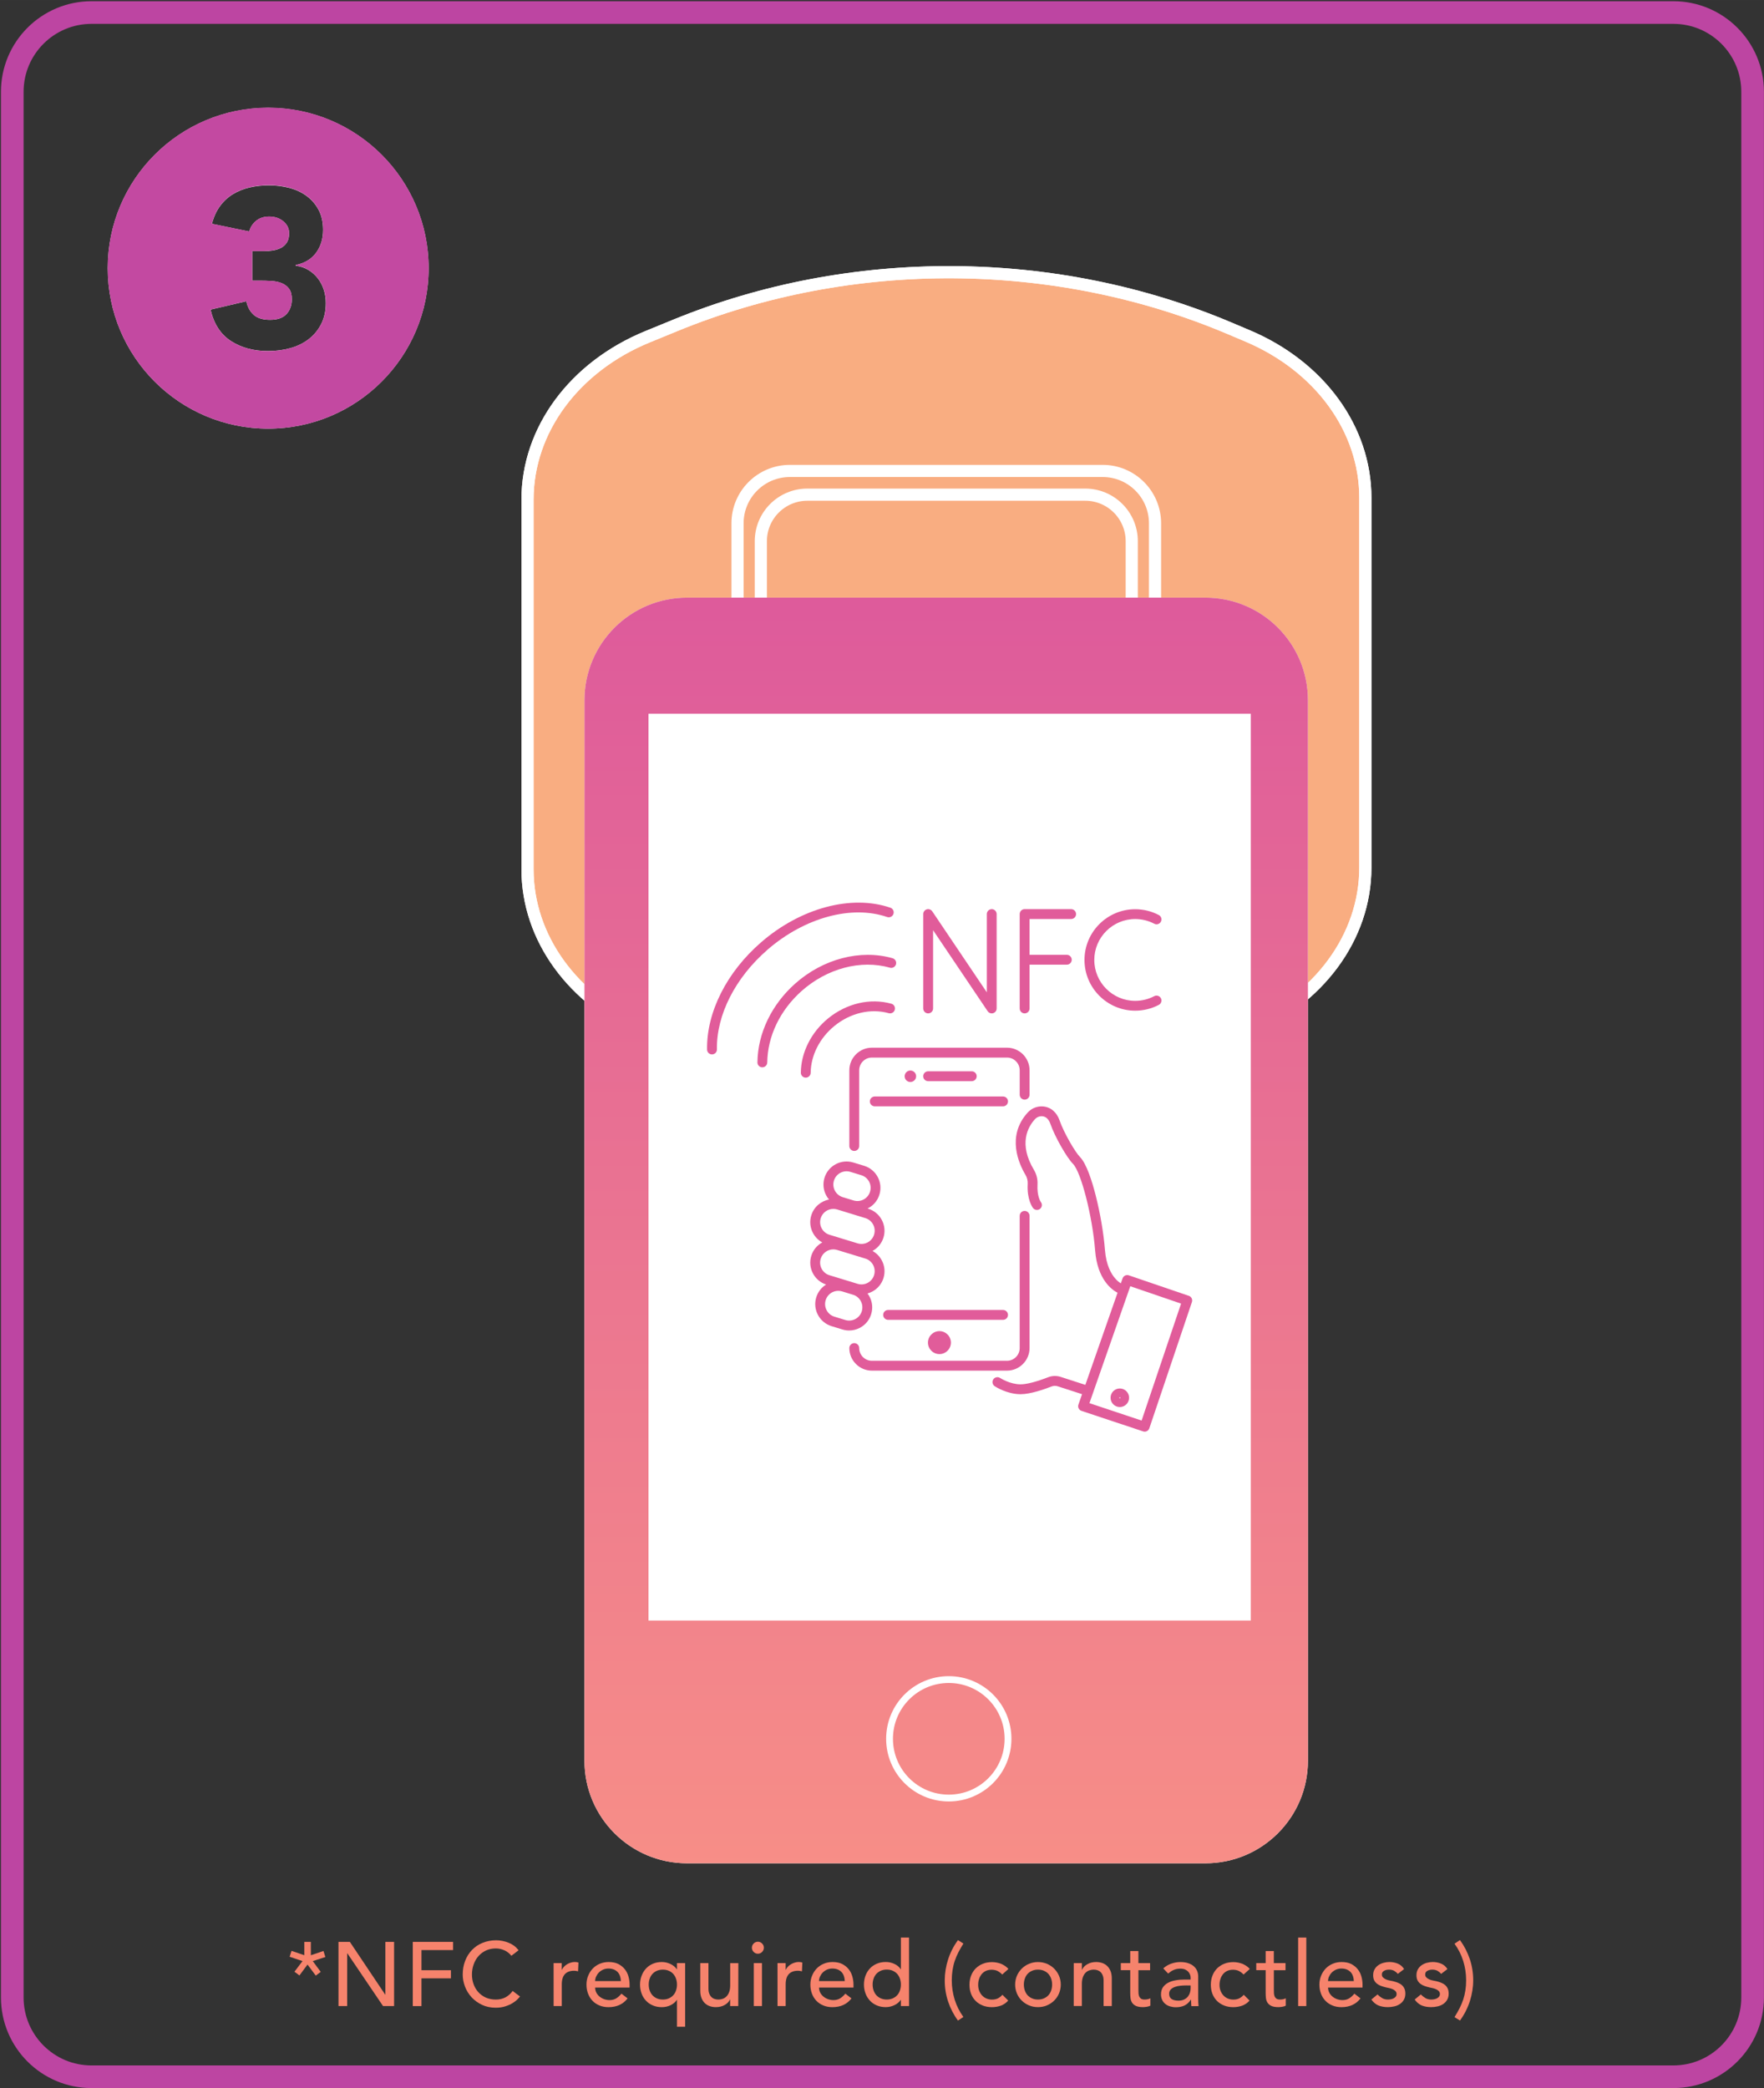 <?xml version="1.0" encoding="UTF-8" standalone="no"?>
<!-- Created with Inkscape (http://www.inkscape.org/) -->

<svg
   width="238.555"
   height="282.365"
   viewBox="0 0 63.118 74.709"
   version="1.1"
   id="svg5"
   inkscape:version="1.1 (c68e22c387, 2021-05-23)"
   sodipodi:docname="card-nfc-required.svg"
   xmlns:inkscape="http://www.inkscape.org/namespaces/inkscape"
   xmlns:sodipodi="http://sodipodi.sourceforge.net/DTD/sodipodi-0.dtd"
   xmlns:xlink="http://www.w3.org/1999/xlink"
   xmlns="http://www.w3.org/2000/svg"
   xmlns:svg="http://www.w3.org/2000/svg"
   xmlns:rdf="http://www.w3.org/1999/02/22-rdf-syntax-ns#"
   xmlns:cc="http://creativecommons.org/ns#"
   xmlns:dc="http://purl.org/dc/elements/1.1/">
  <rect x="0" y="0" width="63.118" height="74.709" fill="#333333" stroke="none"/>
  <title
     id="title181860">NFC Contactless Required</title>
  <sodipodi:namedview
     id="namedview7"
     pagecolor="#ffffff"
     bordercolor="#666666"
     borderopacity="1.0"
     inkscape:pageshadow="2"
     inkscape:pageopacity="0.0"
     inkscape:pagecheckerboard="true"
     inkscape:document-units="px"
     showgrid="false"
     units="px"
     fit-margin-top="0"
     fit-margin-left="0"
     fit-margin-right="0"
     fit-margin-bottom="0"
     inkscape:zoom="1.0649028"
     inkscape:cx="119.25971"
     inkscape:cy="285.94159"
     inkscape:window-width="1920"
     inkscape:window-height="1017"
     inkscape:window-x="-8"
     inkscape:window-y="-8"
     inkscape:window-maximized="1"
     inkscape:current-layer="layer1" />
  <defs
     id="defs2">
    <linearGradient
       inkscape:collect="always"
       id="linearGradient211058">
      <stop
         style="stop-color:#de5b9b;stop-opacity:1;"
         offset="0"
         id="stop211054" />
      <stop
         style="stop-color:#f78e87;stop-opacity:1"
         offset="1"
         id="stop211056" />
    </linearGradient>
    <linearGradient
       x1="0"
       y1="0"
       x2="1"
       y2="0"
       gradientUnits="userSpaceOnUse"
       gradientTransform="matrix(0,-92.18,92.18,0,200.413,727.727)"
       spreadMethod="pad"
       id="linearGradient5256">
      <stop
         style="stop-opacity:1;stop-color:#f89a83"
         offset="0"
         id="stop5248" />
      <stop
         style="stop-opacity:1;stop-color:#f46996"
         offset="0.5"
         id="stop5250" />
      <stop
         style="stop-opacity:1;stop-color:#bd45a2"
         offset="0.995"
         id="stop5252" />
      <stop
         style="stop-opacity:1;stop-color:#bd45a2"
         offset="1"
         id="stop5254" />
    </linearGradient>
    <clipPath
       clipPathUnits="userSpaceOnUse"
       id="clipPath5270">
      <path
         d="m 603.53,239.678 h 76.878 v -91.18 H 603.53 Z"
         id="path5268" />
    </clipPath>
    <clipPath
       clipPathUnits="userSpaceOnUse"
       id="clipPath5274">
      <path
         d="m 603.53,239.678 h 76.878 v -91.18 H 603.53 Z"
         id="path5272" />
    </clipPath>
    <clipPath
       clipPathUnits="userSpaceOnUse"
       id="clipPath5384">
      <path
         d="m 603.53,239.678 h 76.878 v -91.18 H 603.53 Z"
         id="path5382" />
    </clipPath>
    <linearGradient
       x1="0"
       y1="0"
       x2="1"
       y2="0"
       gradientUnits="userSpaceOnUse"
       gradientTransform="matrix(0,-73.899,73.899,0,42.754,131.204)"
       spreadMethod="pad"
       id="linearGradient5398">
      <stop
         style="stop-opacity:1;stop-color:#f89a83"
         offset="0"
         id="stop5390" />
      <stop
         style="stop-opacity:1;stop-color:#f46996"
         offset="0.5"
         id="stop5392" />
      <stop
         style="stop-opacity:1;stop-color:#bd45a2"
         offset="0.995"
         id="stop5394" />
      <stop
         style="stop-opacity:1;stop-color:#bd45a2"
         offset="1"
         id="stop5396" />
    </linearGradient>
    <linearGradient
       inkscape:collect="always"
       xlink:href="#linearGradient211058"
       id="linearGradient211060"
       x1="44.01"
       y1="78.7"
       x2="44.01"
       y2="123.852"
       gradientUnits="userSpaceOnUse"
       gradientTransform="translate(0.221)" />
  </defs>
  <g
     inkscape:label="Layer 1"
     inkscape:groupmode="layer"
     id="layer1"
     transform="translate(-11.195,-56.9)">
    <g
       id="g18"
       transform="matrix(0.81,0,0,-0.81,60.049,87.942)">
      <path
         d="m 0,0 c 0,-3.067 -2.063,-5.862 -5.307,-7.191 l -1.235,-0.505 c -7.757,-3.177 -16.8,-3.122 -24.504,0.147 l -0.777,0.33 c -3.179,1.349 -5.188,4.115 -5.188,7.141 V 16.26 c 0,3.067 2.063,5.863 5.307,7.191 l 1.235,0.506 c 7.757,3.176 16.8,3.122 24.504,-0.148 L -5.188,23.48 C -2.009,22.13 0,19.365 0,16.338 Z"
         style="fill:#f9ad81;fill-opacity:1;fill-rule:nonzero;stroke:none"
         id="path20" />
    </g>
    <g
       id="g22"
       transform="matrix(0.81,0,0,-0.81,50.649,88.963)">
      <path
         d="m 0,0 h -13.815 c -1.278,0 -2.314,1.036 -2.314,2.314 v 14.154 c 0,1.278 1.036,2.314 2.314,2.314 H 0 c 1.278,0 2.314,-1.036 2.314,-2.314 V 2.314 C 2.314,1.036 1.278,0 0,0"
         style="fill:#f9ad81;fill-opacity:1;fill-rule:nonzero;stroke:none"
         id="path24" />
    </g>
    <g
       id="g26"
       transform="matrix(0.81,0,0,-0.81,50.025,88.114)">
      <path
         d="m 0,0 h -12.273 c -1.136,0 -2.056,0.92 -2.056,2.056 V 14.63 c 0,1.136 0.92,2.056 2.056,2.056 H 0 c 1.135,0 2.056,-0.92 2.056,-2.056 V 2.056 C 2.056,0.92 1.135,0 0,0"
         style="fill:#f9ad81;fill-opacity:1;fill-rule:nonzero;stroke:none"
         id="path28" />
    </g>
    <g
       id="g30"
       transform="matrix(0.81,0,0,-0.81,60.049,87.942)">
      <path
         d="m 0,0 c 0,-3.067 -2.063,-5.862 -5.307,-7.191 l -1.235,-0.505 c -7.757,-3.177 -16.8,-3.122 -24.504,0.147 l -0.777,0.33 c -3.179,1.349 -5.188,4.115 -5.188,7.141 V 16.26 c 0,3.067 2.063,5.863 5.307,7.191 l 1.235,0.506 c 7.757,3.176 16.8,3.122 24.504,-0.148 L -5.188,23.48 C -2.009,22.13 0,19.365 0,16.338 Z"
         style="fill:#f9ad81;fill-opacity:1;fill-rule:nonzero;stroke:none"
         id="path32" />
    </g>
    <g
       id="g34"
       transform="matrix(0.81,0,0,-0.81,60.049,87.942)">
      <path
         d="m 0,0 c 0,-3.067 -2.063,-5.862 -5.307,-7.191 l -1.235,-0.505 c -7.757,-3.177 -16.8,-3.122 -24.504,0.147 l -0.777,0.33 c -3.179,1.349 -5.188,4.115 -5.188,7.141 V 16.26 c 0,3.067 2.063,5.863 5.307,7.191 l 1.235,0.506 c 7.757,3.176 16.8,3.122 24.504,-0.148 L -5.188,23.48 C -2.009,22.13 0,19.365 0,16.338 Z"
         style="fill:none;stroke:#ffffff;stroke-width:0.537;stroke-linecap:butt;stroke-linejoin:miter;stroke-miterlimit:10;stroke-dasharray:none;stroke-opacity:1"
         id="path36" />
    </g>
    <g
       id="g38"
       transform="matrix(0.81,0,0,-0.81,50.649,88.963)">
      <path
         d="m 0,0 h -13.815 c -1.278,0 -2.314,1.036 -2.314,2.314 v 14.154 c 0,1.278 1.036,2.314 2.314,2.314 H 0 c 1.278,0 2.314,-1.036 2.314,-2.314 V 2.314 C 2.314,1.036 1.278,0 0,0 Z"
         style="fill:none;stroke:#ffffff;stroke-width:0.293;stroke-linecap:butt;stroke-linejoin:miter;stroke-miterlimit:10;stroke-dasharray:none;stroke-opacity:1"
         id="path40" />
    </g>
    <g
       id="g42"
       transform="matrix(0.81,0,0,-0.81,50.025,88.114)">
      <path
         d="m 0,0 h -12.273 c -1.136,0 -2.056,0.92 -2.056,2.056 V 14.63 c 0,1.136 0.92,2.056 2.056,2.056 H 0 c 1.135,0 2.056,-0.92 2.056,-2.056 V 2.056 C 2.056,0.92 1.135,0 0,0 Z"
         style="fill:none;stroke:#ffffff;stroke-width:0.293;stroke-linecap:butt;stroke-linejoin:miter;stroke-miterlimit:10;stroke-dasharray:none;stroke-opacity:1"
         id="path44" />
    </g>
    <g
       id="g46"
       transform="matrix(0.81,0,0,-0.81,60.049,87.942)">
      <path
         d="m 0,0 c 0,-3.067 -2.063,-5.862 -5.307,-7.191 l -1.235,-0.505 c -7.757,-3.177 -16.8,-3.122 -24.504,0.147 l -0.777,0.33 c -3.179,1.349 -5.188,4.115 -5.188,7.141 V 16.26 c 0,3.067 2.063,5.863 5.307,7.191 l 1.235,0.506 c 7.757,3.176 16.8,3.122 24.504,-0.148 L -5.188,23.48 C -2.009,22.13 0,19.365 0,16.338 Z"
         style="fill:none;stroke:#ffffff;stroke-width:0.537;stroke-linecap:butt;stroke-linejoin:miter;stroke-miterlimit:10;stroke-dasharray:none;stroke-opacity:1"
         id="path48" />
    </g>
    <g
       id="g50"
       transform="matrix(0.81,0,0,-0.81,50.649,88.963)">
      <path
         d="m 0,0 h -13.815 c -1.278,0 -2.314,1.036 -2.314,2.314 v 14.154 c 0,1.278 1.036,2.314 2.314,2.314 H 0 c 1.278,0 2.314,-1.036 2.314,-2.314 V 2.314 C 2.314,1.036 1.278,0 0,0 Z"
         style="fill:none;stroke:#ffffff;stroke-width:0.537;stroke-linecap:butt;stroke-linejoin:miter;stroke-miterlimit:10;stroke-dasharray:none;stroke-opacity:1"
         id="path52" />
    </g>
    <g
       id="g54"
       transform="matrix(0.81,0,0,-0.81,50.025,88.114)">
      <path
         d="m 0,0 h -12.273 c -1.136,0 -2.056,0.92 -2.056,2.056 V 14.63 c 0,1.136 0.92,2.056 2.056,2.056 H 0 c 1.135,0 2.056,-0.92 2.056,-2.056 V 2.056 C 2.056,0.92 1.135,0 0,0 Z"
         style="fill:none;stroke:#ffffff;stroke-width:0.537;stroke-linecap:butt;stroke-linejoin:miter;stroke-miterlimit:10;stroke-dasharray:none;stroke-opacity:1"
         id="path56" />
    </g>
    <g
       id="g5246"
       transform="matrix(0.81,0,0,-0.81,71.068,131.204)">
      <path
         d="m 0,0 h -69.872 c -1.935,0 -3.503,1.568 -3.503,3.503 v 84.175 c 0,1.934 1.568,3.502 3.503,3.502 L 0,91.18 c 1.935,0 3.503,-1.568 3.503,-3.502 V 3.503 C 3.503,1.568 1.935,0 0,0 Z"
         style="fill:none;stroke:url(#linearGradient5256);stroke-width:1;stroke-linecap:butt;stroke-linejoin:miter;stroke-miterlimit:4;stroke-dasharray:none;stroke-opacity:1"
         id="path5258" />
    </g>
    <g
       id="g5260"
       transform="matrix(0.81,0,0,-0.81,22.686,68.496)">
      <path
         d="m 0,0 c -0.137,-0.267 -0.32,-0.488 -0.55,-0.665 -0.23,-0.177 -0.5,-0.309 -0.81,-0.396 -0.31,-0.085 -0.638,-0.129 -0.985,-0.129 -0.634,0 -1.178,0.146 -1.635,0.44 -0.457,0.293 -0.758,0.756 -0.905,1.39 l 1.58,0.37 c 0.053,-0.254 0.161,-0.453 0.325,-0.6 0.164,-0.147 0.405,-0.221 0.725,-0.221 0.326,0 0.568,0.085 0.725,0.255 0.157,0.17 0.235,0.389 0.235,0.656 0,0.2 -0.042,0.355 -0.125,0.464 -0.084,0.111 -0.191,0.192 -0.325,0.246 -0.134,0.053 -0.283,0.085 -0.45,0.094 -0.166,0.011 -0.333,0.016 -0.5,0.016 h -0.35 v 1.3 h 0.49 c 0.14,0 0.277,0.009 0.409,0.03 0.134,0.02 0.256,0.058 0.366,0.114 0.11,0.057 0.198,0.137 0.265,0.24 0.067,0.104 0.1,0.239 0.1,0.406 0,0.213 -0.085,0.389 -0.255,0.53 -0.17,0.14 -0.379,0.21 -0.625,0.21 -0.233,0 -0.427,-0.063 -0.58,-0.19 -0.153,-0.127 -0.254,-0.284 -0.3,-0.47 l -1.65,0.34 c 0.08,0.306 0.2,0.568 0.36,0.785 0.16,0.217 0.35,0.391 0.569,0.524 0.221,0.134 0.466,0.233 0.736,0.296 0.27,0.063 0.555,0.095 0.855,0.095 0.313,0 0.615,-0.039 0.905,-0.115 C -1.11,5.937 -0.855,5.818 -0.635,5.654 -0.415,5.491 -0.24,5.286 -0.11,5.04 0.02,4.793 0.085,4.5 0.085,4.16 0.085,3.767 -0.019,3.43 -0.225,3.149 -0.432,2.87 -0.731,2.689 -1.125,2.609 V 2.58 C -0.912,2.553 -0.724,2.489 -0.561,2.39 -0.396,2.29 -0.259,2.166 -0.146,2.02 -0.032,1.873 0.055,1.706 0.115,1.52 0.175,1.333 0.205,1.137 0.205,0.93 0.205,0.576 0.137,0.267 0,0 m -2.34,9.556 c -3.914,0 -7.087,-3.172 -7.087,-7.086 0,-3.914 3.173,-7.087 7.087,-7.087 3.914,0 7.087,3.173 7.087,7.087 0,3.914 -3.173,7.086 -7.087,7.086"
         style="fill:#ffffff;fill-opacity:1;fill-rule:nonzero;stroke:none"
         id="path5262" />
    </g>
    <g
       id="g5266"
       transform="matrix(0.81,0,0,-0.81,-477.542,251.556)" />
    <path
       d="M 71.068,131.203 H 14.439 c -1.567,0 -2.839,-1.271 -2.839,-2.838 V 60.144 c 0,-1.568 1.272,-2.839 2.839,-2.839 H 71.068 c 1.568,0 2.839,1.271 2.839,2.839 v 68.221 c 0,1.567 -1.271,2.838 -2.839,2.838"
       style="fill:none;stroke:none;stroke-width:0.81"
       id="path5400" />
    <path
       d="m 22.686,68.496 c -0.111,0.216 -0.259,0.396 -0.446,0.539 -0.186,0.143 -0.405,0.25 -0.656,0.321 -0.251,0.069 -0.517,0.105 -0.798,0.105 -0.514,0 -0.955,-0.118 -1.325,-0.357 -0.37,-0.237 -0.614,-0.613 -0.733,-1.127 l 1.281,-0.3 c 0.043,0.206 0.13,0.367 0.263,0.486 0.133,0.119 0.328,0.179 0.588,0.179 0.264,0 0.46,-0.069 0.588,-0.207 0.127,-0.138 0.19,-0.315 0.19,-0.532 0,-0.162 -0.034,-0.288 -0.101,-0.376 -0.068,-0.09 -0.155,-0.156 -0.263,-0.199 -0.109,-0.043 -0.229,-0.069 -0.365,-0.076 -0.135,-0.009 -0.27,-0.013 -0.405,-0.013 h -0.284 v -1.054 h 0.397 c 0.113,0 0.225,-0.007 0.331,-0.024 0.109,-0.016 0.207,-0.047 0.297,-0.092 0.089,-0.046 0.16,-0.111 0.215,-0.195 0.054,-0.084 0.081,-0.194 0.081,-0.329 0,-0.173 -0.069,-0.315 -0.207,-0.43 -0.138,-0.113 -0.307,-0.17 -0.507,-0.17 -0.189,0 -0.346,0.051 -0.47,0.154 -0.124,0.103 -0.206,0.23 -0.243,0.381 l -1.337,-0.276 c 0.065,-0.248 0.162,-0.46 0.292,-0.636 0.13,-0.176 0.284,-0.317 0.461,-0.425 0.179,-0.109 0.378,-0.189 0.597,-0.24 0.219,-0.051 0.45,-0.077 0.693,-0.077 0.254,0 0.498,0.032 0.733,0.093 0.235,0.063 0.442,0.16 0.62,0.293 0.178,0.132 0.32,0.298 0.425,0.498 0.105,0.2 0.158,0.438 0.158,0.713 0,0.319 -0.084,0.592 -0.251,0.819 -0.168,0.226 -0.41,0.373 -0.729,0.438 v 0.024 c 0.173,0.022 0.325,0.074 0.457,0.154 0.134,0.081 0.245,0.182 0.336,0.3 0.092,0.119 0.163,0.254 0.212,0.405 0.049,0.152 0.073,0.31 0.073,0.478 0,0.287 -0.055,0.537 -0.166,0.754 m -1.896,-7.745 c -3.172,0 -5.744,2.572 -5.744,5.743 0,3.172 2.572,5.744 5.744,5.744 3.171,0 5.743,-2.572 5.743,-5.744 0,-3.171 -2.572,-5.743 -5.743,-5.743"
       style="fill:#c349a1;fill-opacity:1;fill-rule:nonzero;stroke:none;stroke-width:0.81"
       id="path5282" />
    <g
       id="g186797">
      <path
         d="m 22.318,126.856 0.451,-0.152 0.068,0.216 -0.451,0.146 0.285,0.386 -0.178,0.133 -0.295,-0.396 -0.289,0.39 -0.179,-0.133 0.289,-0.38 -0.461,-0.156 0.068,-0.21 0.458,0.155 v -0.477 h 0.233 z"
         style="fill:#f6836c;fill-opacity:1;fill-rule:nonzero;stroke:none;stroke-width:0.81"
         id="path5786" />
      <path
         d="m 23.306,126.379 h 0.408 l 1.264,1.887 h 0.006 v -1.887 h 0.312 v 2.295 h -0.396 l -1.277,-1.887 h -0.006 v 1.887 h -0.311 z"
         style="fill:#f6836c;fill-opacity:1;fill-rule:nonzero;stroke:none;stroke-width:0.81"
         id="path5790" />
      <path
         d="m 25.965,126.379 h 1.442 v 0.292 h -1.131 v 0.72 h 1.054 v 0.292 h -1.054 v 0.992 h -0.311 z"
         style="fill:#f6836c;fill-opacity:1;fill-rule:nonzero;stroke:none;stroke-width:0.81"
         id="path5794" />
      <path
         d="m 29.492,126.876 c -0.065,-0.084 -0.148,-0.15 -0.246,-0.195 -0.1,-0.045 -0.203,-0.068 -0.308,-0.068 -0.13,0 -0.246,0.024 -0.352,0.073 -0.105,0.049 -0.195,0.115 -0.269,0.199 -0.075,0.084 -0.132,0.182 -0.173,0.297 -0.041,0.113 -0.062,0.235 -0.062,0.365 0,0.122 0.019,0.235 0.058,0.344 0.039,0.108 0.095,0.203 0.169,0.285 0.074,0.082 0.163,0.147 0.269,0.195 0.106,0.047 0.225,0.071 0.36,0.071 0.132,0 0.247,-0.028 0.347,-0.081 0.099,-0.054 0.184,-0.13 0.253,-0.227 l 0.263,0.198 c -0.018,0.024 -0.048,0.058 -0.091,0.102 -0.043,0.045 -0.1,0.088 -0.172,0.133 -0.071,0.045 -0.157,0.083 -0.258,0.116 -0.1,0.034 -0.216,0.051 -0.349,0.051 -0.182,0 -0.345,-0.035 -0.491,-0.104 -0.146,-0.07 -0.27,-0.16 -0.373,-0.272 -0.103,-0.113 -0.181,-0.24 -0.235,-0.382 -0.053,-0.141 -0.08,-0.284 -0.08,-0.429 0,-0.177 0.028,-0.341 0.087,-0.491 0.058,-0.151 0.14,-0.28 0.245,-0.389 0.105,-0.109 0.231,-0.195 0.378,-0.254 0.146,-0.06 0.308,-0.092 0.485,-0.092 0.152,0 0.3,0.03 0.446,0.088 0.146,0.058 0.265,0.148 0.358,0.269 z"
         style="fill:#f6836c;fill-opacity:1;fill-rule:nonzero;stroke:none;stroke-width:0.81"
         id="path5798" />
      <path
         d="m 31.004,127.138 h 0.291 v 0.237 h 0.006 c 0.02,-0.041 0.046,-0.079 0.079,-0.113 0.032,-0.033 0.068,-0.062 0.109,-0.085 0.039,-0.024 0.083,-0.043 0.131,-0.057 0.047,-0.015 0.095,-0.022 0.143,-0.022 0.047,0 0.091,0.007 0.13,0.02 l -0.014,0.314 c -0.024,-0.006 -0.047,-0.011 -0.071,-0.015 -0.024,-0.005 -0.047,-0.006 -0.071,-0.006 -0.142,0 -0.251,0.04 -0.327,0.119 -0.076,0.08 -0.114,0.204 -0.114,0.373 v 0.772 h -0.291 z"
         style="fill:#f6836c;fill-opacity:1;fill-rule:nonzero;stroke:none;stroke-width:0.81"
         id="path5802" />
      <path
         d="m 33.411,127.78 c -0.002,-0.065 -0.012,-0.124 -0.031,-0.179 -0.019,-0.053 -0.046,-0.101 -0.083,-0.141 -0.037,-0.039 -0.082,-0.07 -0.138,-0.094 -0.055,-0.022 -0.119,-0.034 -0.193,-0.034 -0.071,0 -0.137,0.014 -0.196,0.041 -0.059,0.028 -0.109,0.062 -0.151,0.106 -0.041,0.043 -0.072,0.091 -0.096,0.144 -0.023,0.053 -0.034,0.105 -0.034,0.157 z m -0.921,0.233 c 0,0.067 0.015,0.128 0.044,0.184 0.029,0.054 0.068,0.102 0.116,0.14 0.047,0.039 0.102,0.069 0.165,0.092 0.062,0.021 0.127,0.032 0.194,0.032 0.091,0 0.17,-0.022 0.237,-0.063 0.067,-0.042 0.129,-0.098 0.185,-0.167 l 0.22,0.169 c -0.161,0.209 -0.389,0.314 -0.681,0.314 -0.121,0 -0.23,-0.02 -0.328,-0.062 -0.099,-0.041 -0.182,-0.097 -0.25,-0.17 -0.068,-0.072 -0.12,-0.157 -0.157,-0.255 -0.036,-0.099 -0.055,-0.205 -0.055,-0.32 0,-0.113 0.02,-0.22 0.061,-0.319 0.04,-0.098 0.095,-0.184 0.165,-0.257 0.07,-0.072 0.153,-0.129 0.25,-0.17 0.097,-0.041 0.203,-0.062 0.318,-0.062 0.136,0 0.252,0.024 0.346,0.071 0.093,0.049 0.171,0.11 0.231,0.187 0.061,0.076 0.105,0.163 0.131,0.259 0.027,0.096 0.041,0.194 0.041,0.293 v 0.104 z"
         style="fill:#f6836c;fill-opacity:1;fill-rule:nonzero;stroke:none;stroke-width:0.81"
         id="path5806" />
      <path
         d="m 34.913,127.371 c -0.079,0 -0.149,0.014 -0.212,0.041 -0.062,0.027 -0.115,0.063 -0.158,0.11 -0.044,0.046 -0.077,0.102 -0.1,0.169 -0.024,0.066 -0.036,0.137 -0.036,0.215 0,0.079 0.012,0.15 0.036,0.216 0.024,0.066 0.057,0.122 0.1,0.169 0.043,0.045 0.096,0.083 0.158,0.11 0.062,0.027 0.133,0.04 0.212,0.04 0.078,0 0.148,-0.013 0.211,-0.04 0.062,-0.028 0.115,-0.065 0.158,-0.11 0.044,-0.047 0.077,-0.103 0.1,-0.169 0.024,-0.067 0.036,-0.138 0.036,-0.216 0,-0.078 -0.012,-0.149 -0.036,-0.215 -0.024,-0.067 -0.057,-0.122 -0.1,-0.169 -0.043,-0.047 -0.096,-0.084 -0.158,-0.11 -0.062,-0.028 -0.133,-0.041 -0.211,-0.041 m 0.797,2.043 h -0.292 v -0.96 h -0.006 c -0.051,0.081 -0.126,0.143 -0.223,0.19 -0.097,0.047 -0.201,0.07 -0.312,0.07 -0.118,0 -0.226,-0.02 -0.322,-0.062 -0.097,-0.041 -0.178,-0.097 -0.246,-0.17 -0.068,-0.072 -0.122,-0.157 -0.157,-0.255 -0.037,-0.099 -0.056,-0.205 -0.056,-0.32 0,-0.113 0.019,-0.217 0.056,-0.315 0.036,-0.099 0.089,-0.185 0.157,-0.259 0.068,-0.074 0.149,-0.13 0.246,-0.172 0.096,-0.041 0.203,-0.062 0.322,-0.062 0.105,0 0.205,0.023 0.303,0.068 0.099,0.046 0.176,0.109 0.232,0.191 h 0.006 v -0.22 h 0.292 z"
         style="fill:#f6836c;fill-opacity:1;fill-rule:nonzero;stroke:none;stroke-width:0.81"
         id="path5810" />
      <path
         d="M 37.611,128.675 H 37.32 v -0.237 h -0.006 c -0.036,0.083 -0.1,0.149 -0.191,0.199 -0.091,0.051 -0.196,0.076 -0.314,0.076 -0.076,0 -0.148,-0.011 -0.214,-0.034 -0.067,-0.023 -0.126,-0.058 -0.177,-0.105 -0.05,-0.048 -0.091,-0.109 -0.121,-0.183 -0.03,-0.075 -0.045,-0.163 -0.045,-0.264 v -0.989 h 0.292 v 0.908 c 0,0.071 0.009,0.133 0.029,0.183 0.019,0.051 0.045,0.092 0.078,0.123 0.032,0.032 0.069,0.054 0.112,0.068 0.042,0.014 0.086,0.021 0.131,0.021 0.061,0 0.117,-0.01 0.169,-0.029 0.052,-0.019 0.096,-0.05 0.136,-0.092 0.039,-0.042 0.069,-0.096 0.091,-0.16 0.022,-0.065 0.032,-0.142 0.032,-0.23 v -0.791 h 0.292 z"
         style="fill:#f6836c;fill-opacity:1;fill-rule:nonzero;stroke:none;stroke-width:0.81"
         id="path5814" />
      <path
         d="m 38.167,127.138 h 0.292 v 1.537 h -0.292 z m -0.068,-0.551 c 0,-0.058 0.021,-0.109 0.063,-0.151 0.042,-0.042 0.092,-0.063 0.151,-0.063 0.058,0 0.109,0.021 0.151,0.063 0.042,0.042 0.063,0.092 0.063,0.151 0,0.058 -0.021,0.109 -0.063,0.151 -0.042,0.042 -0.092,0.064 -0.151,0.064 -0.058,0 -0.109,-0.022 -0.151,-0.064 -0.042,-0.042 -0.063,-0.092 -0.063,-0.151"
         style="fill:#f6836c;fill-opacity:1;fill-rule:nonzero;stroke:none;stroke-width:0.81"
         id="path5816" />
      <path
         d="m 39.015,127.138 h 0.291 v 0.237 h 0.006 c 0.02,-0.041 0.046,-0.079 0.079,-0.113 0.032,-0.033 0.068,-0.062 0.109,-0.085 0.039,-0.024 0.083,-0.043 0.131,-0.057 0.047,-0.015 0.095,-0.022 0.143,-0.022 0.047,0 0.091,0.007 0.13,0.02 l -0.014,0.314 c -0.024,-0.006 -0.047,-0.011 -0.071,-0.015 -0.024,-0.005 -0.047,-0.006 -0.071,-0.006 -0.142,0 -0.251,0.04 -0.327,0.119 -0.076,0.08 -0.114,0.204 -0.114,0.373 v 0.772 h -0.291 z"
         style="fill:#f6836c;fill-opacity:1;fill-rule:nonzero;stroke:none;stroke-width:0.81"
         id="path5820" />
      <path
         d="m 41.422,127.78 c -0.002,-0.065 -0.012,-0.124 -0.031,-0.179 -0.019,-0.053 -0.046,-0.101 -0.083,-0.141 -0.037,-0.039 -0.082,-0.07 -0.138,-0.094 -0.055,-0.022 -0.119,-0.034 -0.193,-0.034 -0.071,0 -0.137,0.014 -0.196,0.041 -0.059,0.028 -0.109,0.062 -0.151,0.106 -0.041,0.043 -0.072,0.091 -0.096,0.144 -0.023,0.053 -0.034,0.105 -0.034,0.157 z m -0.921,0.233 c 0,0.067 0.015,0.128 0.044,0.184 0.029,0.054 0.068,0.102 0.116,0.14 0.047,0.039 0.102,0.069 0.165,0.092 0.062,0.021 0.127,0.032 0.194,0.032 0.091,0 0.17,-0.022 0.237,-0.063 0.067,-0.042 0.129,-0.098 0.185,-0.167 l 0.22,0.169 c -0.161,0.209 -0.389,0.314 -0.681,0.314 -0.121,0 -0.23,-0.02 -0.328,-0.062 -0.099,-0.041 -0.182,-0.097 -0.25,-0.17 -0.068,-0.072 -0.12,-0.157 -0.157,-0.255 -0.036,-0.099 -0.055,-0.205 -0.055,-0.32 0,-0.113 0.02,-0.22 0.061,-0.319 0.04,-0.098 0.095,-0.184 0.165,-0.257 0.07,-0.072 0.153,-0.129 0.25,-0.17 0.097,-0.041 0.203,-0.062 0.318,-0.062 0.136,0 0.252,0.024 0.346,0.071 0.093,0.049 0.171,0.11 0.231,0.187 0.061,0.076 0.105,0.163 0.131,0.259 0.027,0.096 0.041,0.194 0.041,0.293 v 0.104 z"
         style="fill:#f6836c;fill-opacity:1;fill-rule:nonzero;stroke:none;stroke-width:0.81"
         id="path5824" />
      <path
         d="m 42.925,128.441 c 0.078,0 0.148,-0.014 0.211,-0.041 0.062,-0.027 0.115,-0.064 0.158,-0.11 0.044,-0.046 0.077,-0.102 0.1,-0.169 0.024,-0.067 0.036,-0.137 0.036,-0.216 0,-0.078 -0.012,-0.15 -0.036,-0.216 -0.024,-0.066 -0.057,-0.122 -0.1,-0.169 -0.043,-0.046 -0.096,-0.083 -0.158,-0.11 -0.062,-0.028 -0.133,-0.041 -0.211,-0.041 -0.079,0 -0.149,0.013 -0.212,0.041 -0.062,0.028 -0.115,0.064 -0.158,0.11 -0.044,0.047 -0.077,0.103 -0.1,0.169 -0.024,0.066 -0.036,0.138 -0.036,0.216 0,0.079 0.012,0.149 0.036,0.216 0.024,0.067 0.057,0.122 0.1,0.169 0.043,0.046 0.096,0.084 0.158,0.11 0.062,0.027 0.133,0.041 0.212,0.041 m 0.797,0.233 h -0.292 v -0.22 h -0.006 c -0.056,0.082 -0.133,0.146 -0.232,0.191 -0.098,0.045 -0.199,0.068 -0.303,0.068 -0.118,0 -0.226,-0.02 -0.322,-0.062 -0.097,-0.041 -0.178,-0.098 -0.246,-0.172 -0.068,-0.074 -0.122,-0.158 -0.157,-0.256 -0.037,-0.097 -0.056,-0.203 -0.056,-0.318 0,-0.114 0.019,-0.221 0.056,-0.319 0.036,-0.098 0.089,-0.183 0.157,-0.256 0.068,-0.072 0.149,-0.129 0.246,-0.17 0.096,-0.041 0.203,-0.062 0.322,-0.062 0.111,0 0.215,0.024 0.312,0.07 0.097,0.046 0.172,0.109 0.223,0.19 h 0.006 v -1.135 H 43.721 Z"
         style="fill:#f6836c;fill-opacity:1;fill-rule:nonzero;stroke:none;stroke-width:0.81"
         id="path5828" />
      <path
         d="m 45.667,126.438 c -0.069,0.11 -0.129,0.216 -0.182,0.318 -0.052,0.102 -0.095,0.205 -0.13,0.309 -0.035,0.105 -0.06,0.214 -0.077,0.327 -0.018,0.112 -0.027,0.233 -0.027,0.363 0,0.237 0.035,0.468 0.104,0.691 0.07,0.222 0.173,0.429 0.311,0.619 l -0.194,0.129 c -0.15,-0.203 -0.266,-0.426 -0.349,-0.671 -0.083,-0.243 -0.124,-0.5 -0.124,-0.768 0,-0.249 0.04,-0.497 0.119,-0.746 0.08,-0.249 0.198,-0.481 0.354,-0.694 z"
         style="fill:#f6836c;fill-opacity:1;fill-rule:nonzero;stroke:none;stroke-width:0.81"
         id="path5832" />
      <path
         d="m 47.056,127.547 c -0.053,-0.056 -0.111,-0.099 -0.17,-0.128 -0.059,-0.029 -0.13,-0.044 -0.212,-0.044 -0.079,0 -0.149,0.015 -0.208,0.044 -0.061,0.029 -0.109,0.069 -0.15,0.119 -0.04,0.052 -0.071,0.109 -0.091,0.176 -0.021,0.066 -0.03,0.135 -0.03,0.206 0,0.071 0.011,0.139 0.035,0.203 0.024,0.063 0.058,0.119 0.1,0.167 0.043,0.048 0.096,0.085 0.156,0.112 0.061,0.027 0.129,0.041 0.204,0.041 0.082,0 0.152,-0.015 0.211,-0.044 0.058,-0.029 0.112,-0.072 0.162,-0.128 l 0.207,0.207 c -0.075,0.085 -0.164,0.145 -0.264,0.182 -0.1,0.036 -0.207,0.054 -0.319,0.054 -0.119,0 -0.227,-0.019 -0.326,-0.058 -0.098,-0.039 -0.183,-0.093 -0.254,-0.163 -0.071,-0.07 -0.126,-0.155 -0.165,-0.253 -0.039,-0.099 -0.058,-0.207 -0.058,-0.327 0,-0.118 0.019,-0.228 0.058,-0.327 0.039,-0.1 0.093,-0.186 0.164,-0.257 0.071,-0.07 0.155,-0.126 0.253,-0.167 0.099,-0.039 0.208,-0.06 0.329,-0.06 0.113,0 0.22,0.021 0.323,0.06 0.102,0.041 0.192,0.101 0.267,0.184 z"
         style="fill:#f6836c;fill-opacity:1;fill-rule:nonzero;stroke:none;stroke-width:0.81"
         id="path5836" />
      <path
         d="m 47.83,127.906 c 0,0.079 0.012,0.15 0.036,0.216 0.024,0.066 0.057,0.122 0.1,0.169 0.043,0.045 0.096,0.083 0.158,0.109 0.062,0.028 0.133,0.041 0.212,0.041 0.078,0 0.148,-0.013 0.211,-0.041 0.062,-0.027 0.115,-0.064 0.158,-0.109 0.044,-0.047 0.077,-0.103 0.1,-0.169 0.024,-0.067 0.036,-0.138 0.036,-0.216 0,-0.078 -0.012,-0.15 -0.036,-0.216 -0.024,-0.066 -0.057,-0.122 -0.1,-0.169 -0.043,-0.046 -0.096,-0.083 -0.158,-0.109 -0.062,-0.028 -0.133,-0.041 -0.211,-0.041 -0.079,0 -0.149,0.013 -0.212,0.041 -0.062,0.027 -0.115,0.063 -0.158,0.109 -0.044,0.047 -0.077,0.103 -0.1,0.169 -0.024,0.066 -0.036,0.138 -0.036,0.216 m -0.312,0 c 0,-0.113 0.022,-0.217 0.063,-0.314 0.042,-0.097 0.1,-0.182 0.173,-0.256 0.074,-0.073 0.16,-0.131 0.26,-0.173 0.1,-0.042 0.206,-0.063 0.321,-0.063 0.114,0 0.22,0.021 0.321,0.063 0.1,0.042 0.186,0.101 0.259,0.173 0.073,0.074 0.131,0.159 0.173,0.256 0.041,0.097 0.063,0.202 0.063,0.314 0,0.113 -0.022,0.218 -0.063,0.317 -0.042,0.098 -0.1,0.183 -0.173,0.255 -0.074,0.073 -0.16,0.13 -0.259,0.172 -0.1,0.043 -0.207,0.063 -0.321,0.063 -0.115,0 -0.221,-0.02 -0.321,-0.063 -0.1,-0.042 -0.186,-0.099 -0.26,-0.172 -0.074,-0.072 -0.131,-0.157 -0.173,-0.255 -0.041,-0.099 -0.063,-0.204 -0.063,-0.317"
         style="fill:#f6836c;fill-opacity:1;fill-rule:nonzero;stroke:none;stroke-width:0.81"
         id="path5840" />
      <path
         d="m 49.615,127.138 h 0.291 v 0.237 h 0.006 c 0.037,-0.083 0.1,-0.149 0.192,-0.199 0.091,-0.052 0.195,-0.077 0.314,-0.077 0.074,0 0.145,0.012 0.213,0.034 0.068,0.023 0.127,0.058 0.178,0.105 0.05,0.049 0.091,0.109 0.122,0.184 0.03,0.074 0.045,0.162 0.045,0.264 v 0.988 h -0.293 v -0.908 c 0,-0.071 -0.009,-0.132 -0.029,-0.182 -0.019,-0.051 -0.045,-0.092 -0.078,-0.124 -0.032,-0.032 -0.069,-0.053 -0.111,-0.068 -0.043,-0.014 -0.087,-0.021 -0.131,-0.021 -0.062,0 -0.118,0.011 -0.169,0.029 -0.053,0.02 -0.097,0.051 -0.136,0.092 -0.039,0.042 -0.07,0.096 -0.092,0.161 -0.021,0.065 -0.032,0.142 -0.032,0.23 v 0.79 h -0.291 z"
         style="fill:#f6836c;fill-opacity:1;fill-rule:nonzero;stroke:none;stroke-width:0.81"
         id="path5844" />
      <path
         d="m 52.347,127.391 h -0.418 v 0.697 c 0,0.043 8.11e-4,0.086 0.003,0.128 0.002,0.042 0.011,0.079 0.024,0.113 0.014,0.033 0.036,0.06 0.065,0.081 0.029,0.02 0.072,0.031 0.128,0.031 0.035,0 0.071,-0.003 0.107,-0.01 0.037,-0.006 0.071,-0.018 0.1,-0.036 v 0.266 c -0.035,0.019 -0.079,0.032 -0.135,0.041 -0.055,0.007 -0.097,0.011 -0.128,0.011 -0.113,0 -0.199,-0.016 -0.261,-0.047 -0.062,-0.032 -0.107,-0.072 -0.136,-0.122 -0.029,-0.05 -0.046,-0.105 -0.052,-0.167 -0.006,-0.062 -0.008,-0.124 -0.008,-0.186 v -0.801 h -0.337 v -0.253 h 0.337 v -0.431 h 0.292 v 0.431 h 0.418 z"
         style="fill:#f6836c;fill-opacity:1;fill-rule:nonzero;stroke:none;stroke-width:0.81"
         id="path5848" />
      <path
         d="m 53.641,127.936 c -0.069,0 -0.14,0.004 -0.212,0.011 -0.073,0.007 -0.139,0.022 -0.198,0.044 -0.059,0.022 -0.109,0.052 -0.146,0.091 -0.037,0.04 -0.057,0.088 -0.057,0.149 0,0.089 0.029,0.152 0.089,0.192 0.06,0.038 0.139,0.058 0.242,0.058 0.08,0 0.148,-0.014 0.204,-0.041 0.057,-0.027 0.101,-0.062 0.136,-0.105 0.034,-0.044 0.06,-0.091 0.075,-0.144 0.015,-0.053 0.023,-0.105 0.023,-0.157 v -0.097 z m -0.823,-0.609 c 0.082,-0.075 0.177,-0.132 0.285,-0.17 0.109,-0.038 0.216,-0.057 0.324,-0.057 0.113,0 0.209,0.014 0.29,0.043 0.081,0.028 0.148,0.066 0.199,0.113 0.052,0.048 0.09,0.102 0.115,0.164 0.025,0.062 0.037,0.126 0.037,0.194 v 0.784 c 0,0.054 8.11e-4,0.104 0.003,0.149 0.002,0.046 0.006,0.088 0.01,0.13 h -0.259 c -0.006,-0.078 -0.01,-0.156 -0.01,-0.233 h -0.006 c -0.065,0.1 -0.142,0.169 -0.23,0.211 -0.088,0.041 -0.19,0.062 -0.308,0.062 -0.071,0 -0.139,-0.01 -0.204,-0.029 -0.065,-0.019 -0.122,-0.049 -0.17,-0.087 -0.048,-0.038 -0.087,-0.087 -0.114,-0.144 -0.029,-0.058 -0.043,-0.124 -0.043,-0.199 0,-0.1 0.022,-0.183 0.066,-0.25 0.045,-0.067 0.105,-0.121 0.182,-0.164 0.077,-0.042 0.167,-0.072 0.269,-0.09 0.102,-0.019 0.212,-0.028 0.329,-0.028 h 0.214 v -0.065 c 0,-0.039 -0.007,-0.077 -0.023,-0.117 -0.015,-0.039 -0.038,-0.074 -0.068,-0.105 -0.03,-0.031 -0.068,-0.056 -0.113,-0.075 -0.045,-0.018 -0.1,-0.028 -0.162,-0.028 -0.056,0 -0.105,0.006 -0.148,0.016 -0.042,0.011 -0.08,0.024 -0.115,0.041 -0.035,0.016 -0.066,0.035 -0.094,0.057 -0.028,0.022 -0.055,0.042 -0.081,0.062 z"
         style="fill:#f6836c;fill-opacity:1;fill-rule:nonzero;stroke:none;stroke-width:0.81"
         id="path5852" />
      <path
         d="m 55.692,127.547 c -0.053,-0.056 -0.111,-0.099 -0.17,-0.128 -0.059,-0.029 -0.13,-0.044 -0.212,-0.044 -0.079,0 -0.149,0.015 -0.208,0.044 -0.061,0.029 -0.109,0.069 -0.15,0.119 -0.04,0.052 -0.071,0.109 -0.091,0.176 -0.021,0.066 -0.03,0.135 -0.03,0.206 0,0.071 0.011,0.139 0.035,0.203 0.024,0.063 0.058,0.119 0.1,0.167 0.043,0.048 0.096,0.085 0.156,0.112 0.061,0.027 0.129,0.041 0.204,0.041 0.082,0 0.152,-0.015 0.211,-0.044 0.058,-0.029 0.112,-0.072 0.162,-0.128 l 0.207,0.207 c -0.075,0.085 -0.164,0.145 -0.264,0.182 -0.1,0.036 -0.207,0.054 -0.319,0.054 -0.119,0 -0.227,-0.019 -0.326,-0.058 -0.098,-0.039 -0.183,-0.093 -0.254,-0.163 -0.071,-0.07 -0.126,-0.155 -0.165,-0.253 -0.039,-0.099 -0.058,-0.207 -0.058,-0.327 0,-0.118 0.019,-0.228 0.058,-0.327 0.039,-0.1 0.093,-0.186 0.164,-0.257 0.071,-0.07 0.155,-0.126 0.253,-0.167 0.099,-0.039 0.208,-0.06 0.329,-0.06 0.113,0 0.22,0.021 0.323,0.06 0.102,0.041 0.192,0.101 0.267,0.184 z"
         style="fill:#f6836c;fill-opacity:1;fill-rule:nonzero;stroke:none;stroke-width:0.81"
         id="path5856" />
      <path
         d="m 57.193,127.391 h -0.418 v 0.697 c 0,0.043 8.11e-4,0.086 0.003,0.128 0.002,0.042 0.011,0.079 0.024,0.113 0.014,0.033 0.036,0.06 0.065,0.081 0.029,0.02 0.072,0.031 0.128,0.031 0.035,0 0.071,-0.003 0.107,-0.01 0.037,-0.006 0.071,-0.018 0.1,-0.036 v 0.266 c -0.035,0.019 -0.079,0.032 -0.135,0.041 -0.055,0.007 -0.097,0.011 -0.128,0.011 -0.113,0 -0.199,-0.016 -0.261,-0.047 -0.062,-0.032 -0.107,-0.072 -0.136,-0.122 -0.029,-0.05 -0.046,-0.105 -0.052,-0.167 -0.006,-0.062 -0.008,-0.124 -0.008,-0.186 v -0.801 h -0.337 v -0.253 h 0.337 v -0.431 h 0.292 v 0.431 h 0.418 z"
         style="fill:#f6836c;fill-opacity:1;fill-rule:nonzero;stroke:none;stroke-width:0.81"
         id="path5860" />
      <path
         d="m 57.644,126.224 h 0.292 v 2.451 h -0.292 z"
         style="fill:#f6836c;fill-opacity:1;fill-rule:nonzero;stroke:none;stroke-width:0.81"
         id="path5862" />
      <path
         d="m 59.636,127.78 c -0.002,-0.065 -0.012,-0.124 -0.031,-0.179 -0.019,-0.053 -0.046,-0.101 -0.083,-0.141 -0.037,-0.039 -0.082,-0.07 -0.138,-0.094 -0.055,-0.022 -0.119,-0.034 -0.193,-0.034 -0.071,0 -0.137,0.014 -0.196,0.041 -0.059,0.028 -0.109,0.062 -0.151,0.106 -0.041,0.043 -0.072,0.091 -0.096,0.144 -0.023,0.053 -0.034,0.105 -0.034,0.157 z m -0.921,0.233 c 0,0.067 0.015,0.128 0.044,0.184 0.029,0.054 0.068,0.102 0.116,0.14 0.047,0.039 0.102,0.069 0.165,0.092 0.062,0.021 0.127,0.032 0.194,0.032 0.091,0 0.17,-0.022 0.237,-0.063 0.067,-0.042 0.129,-0.098 0.185,-0.167 l 0.22,0.169 c -0.161,0.209 -0.389,0.314 -0.681,0.314 -0.121,0 -0.23,-0.02 -0.328,-0.062 -0.099,-0.041 -0.182,-0.097 -0.25,-0.17 -0.068,-0.072 -0.12,-0.157 -0.157,-0.255 -0.036,-0.099 -0.055,-0.205 -0.055,-0.32 0,-0.113 0.02,-0.22 0.061,-0.319 0.04,-0.098 0.095,-0.184 0.165,-0.257 0.07,-0.072 0.153,-0.129 0.25,-0.17 0.097,-0.041 0.203,-0.062 0.318,-0.062 0.136,0 0.252,0.024 0.346,0.071 0.093,0.049 0.171,0.11 0.231,0.187 0.061,0.076 0.105,0.163 0.131,0.259 0.027,0.096 0.041,0.194 0.041,0.293 v 0.104 z"
         style="fill:#f6836c;fill-opacity:1;fill-rule:nonzero;stroke:none;stroke-width:0.81"
         id="path5866" />
      <path
         d="m 61.21,127.524 c -0.035,-0.044 -0.078,-0.079 -0.128,-0.109 -0.051,-0.029 -0.113,-0.044 -0.187,-0.044 -0.069,0 -0.129,0.015 -0.179,0.044 -0.051,0.029 -0.076,0.072 -0.076,0.127 0,0.046 0.014,0.083 0.044,0.111 0.029,0.028 0.064,0.051 0.104,0.068 0.04,0.018 0.083,0.03 0.128,0.039 0.045,0.009 0.083,0.016 0.116,0.023 0.063,0.015 0.122,0.033 0.177,0.055 0.054,0.022 0.102,0.049 0.143,0.084 0.04,0.034 0.071,0.077 0.094,0.126 0.022,0.05 0.034,0.111 0.034,0.182 0,0.087 -0.019,0.16 -0.055,0.222 -0.036,0.062 -0.084,0.112 -0.143,0.151 -0.058,0.039 -0.125,0.067 -0.199,0.084 -0.075,0.017 -0.15,0.026 -0.226,0.026 -0.127,0 -0.238,-0.019 -0.336,-0.058 -0.096,-0.039 -0.182,-0.11 -0.257,-0.214 l 0.22,-0.182 c 0.047,0.048 0.1,0.09 0.159,0.126 0.058,0.037 0.13,0.056 0.213,0.056 0.037,0 0.075,-0.004 0.113,-0.011 0.037,-0.008 0.071,-0.019 0.1,-0.036 0.028,-0.016 0.053,-0.037 0.071,-0.062 0.019,-0.024 0.027,-0.053 0.027,-0.086 0,-0.043 -0.013,-0.079 -0.041,-0.107 -0.027,-0.028 -0.059,-0.05 -0.097,-0.067 -0.037,-0.016 -0.077,-0.029 -0.119,-0.039 -0.042,-0.01 -0.08,-0.018 -0.112,-0.024 -0.063,-0.015 -0.122,-0.032 -0.179,-0.052 -0.056,-0.019 -0.105,-0.046 -0.148,-0.079 -0.044,-0.032 -0.078,-0.072 -0.104,-0.122 -0.026,-0.049 -0.039,-0.112 -0.039,-0.185 0,-0.08 0.017,-0.15 0.05,-0.209 0.033,-0.059 0.077,-0.109 0.133,-0.148 0.055,-0.039 0.118,-0.068 0.188,-0.087 0.07,-0.019 0.141,-0.029 0.212,-0.029 0.104,0 0.203,0.019 0.298,0.058 0.095,0.039 0.17,0.104 0.226,0.195 z"
         style="fill:#f6836c;fill-opacity:1;fill-rule:nonzero;stroke:none;stroke-width:0.81"
         id="path5870" />
      <path
         d="m 62.76,127.524 c -0.035,-0.044 -0.078,-0.079 -0.128,-0.109 -0.051,-0.029 -0.113,-0.044 -0.187,-0.044 -0.069,0 -0.129,0.015 -0.179,0.044 -0.051,0.029 -0.076,0.072 -0.076,0.127 0,0.046 0.014,0.083 0.044,0.111 0.029,0.028 0.064,0.051 0.104,0.068 0.04,0.018 0.083,0.03 0.128,0.039 0.045,0.009 0.083,0.016 0.116,0.023 0.063,0.015 0.122,0.033 0.177,0.055 0.054,0.022 0.102,0.049 0.143,0.084 0.04,0.034 0.071,0.077 0.094,0.126 0.022,0.05 0.034,0.111 0.034,0.182 0,0.087 -0.019,0.16 -0.055,0.222 -0.036,0.062 -0.084,0.112 -0.143,0.151 -0.058,0.039 -0.125,0.067 -0.199,0.084 -0.075,0.017 -0.15,0.026 -0.226,0.026 -0.127,0 -0.238,-0.019 -0.336,-0.058 -0.096,-0.039 -0.182,-0.11 -0.257,-0.214 l 0.22,-0.182 c 0.047,0.048 0.1,0.09 0.159,0.126 0.058,0.037 0.13,0.056 0.213,0.056 0.037,0 0.075,-0.004 0.113,-0.011 0.037,-0.008 0.071,-0.019 0.1,-0.036 0.028,-0.016 0.053,-0.037 0.071,-0.062 0.019,-0.024 0.027,-0.053 0.027,-0.086 0,-0.043 -0.013,-0.079 -0.041,-0.107 -0.027,-0.028 -0.059,-0.05 -0.097,-0.067 -0.037,-0.016 -0.077,-0.029 -0.119,-0.039 -0.042,-0.01 -0.08,-0.018 -0.112,-0.024 -0.063,-0.015 -0.122,-0.032 -0.179,-0.052 -0.056,-0.019 -0.105,-0.046 -0.148,-0.079 -0.044,-0.032 -0.078,-0.072 -0.104,-0.122 -0.026,-0.049 -0.039,-0.112 -0.039,-0.185 0,-0.08 0.017,-0.15 0.05,-0.209 0.033,-0.059 0.077,-0.109 0.133,-0.148 0.055,-0.039 0.118,-0.068 0.188,-0.087 0.07,-0.019 0.141,-0.029 0.212,-0.029 0.104,0 0.203,0.019 0.298,0.058 0.095,0.039 0.17,0.104 0.226,0.195 z"
         style="fill:#f6836c;fill-opacity:1;fill-rule:nonzero;stroke:none;stroke-width:0.81"
         id="path5874" />
      <path
         d="m 63.239,129.07 c 0.07,-0.111 0.13,-0.216 0.182,-0.319 0.051,-0.101 0.095,-0.204 0.13,-0.309 0.034,-0.105 0.06,-0.213 0.077,-0.327 0.018,-0.111 0.027,-0.233 0.027,-0.362 0,-0.238 -0.035,-0.468 -0.104,-0.691 -0.07,-0.222 -0.173,-0.429 -0.312,-0.618 l 0.195,-0.13 c 0.149,0.203 0.265,0.426 0.349,0.671 0.083,0.244 0.125,0.5 0.125,0.768 0,0.249 -0.04,0.497 -0.119,0.746 -0.081,0.249 -0.198,0.48 -0.354,0.693 z"
         style="fill:#f6836c;fill-opacity:1;fill-rule:nonzero;stroke:none;stroke-width:0.81"
         id="path5878" />
    </g>
    <path
       d="M 55.948,114.882 H 34.399 V 82.437 h 21.55 z"
       style="fill:#ffffff;fill-opacity:1;fill-rule:nonzero;stroke:none;stroke-width:0.81"
       id="path58" />
    <path
       d="M 54.327,123.566 H 35.776 c -2.026,0 -3.668,-1.642 -3.668,-3.667 V 81.95 c 0,-2.025 1.642,-3.667 3.668,-3.667 h 18.551 c 2.026,0 3.667,1.642 3.667,3.667 v 37.949 c 0,2.025 -1.641,3.667 -3.667,3.667"
       style="fill:#ffffff;fill-opacity:1;fill-rule:nonzero;stroke:none;stroke-width:0.81"
       id="path5286" />
    <path
       d="M 54.327,123.566 H 35.776 c -2.026,0 -3.668,-1.642 -3.668,-3.667 V 81.95 c 0,-2.025 1.642,-3.667 3.668,-3.667 h 18.551 c 2.026,0 3.667,1.642 3.667,3.667 v 37.949 c 0,2.025 -1.641,3.667 -3.667,3.667 z"
       style="fill:url(#linearGradient211060);fill-opacity:1;stroke:none;stroke-width:0.26;stroke-linecap:butt;stroke-linejoin:miter;stroke-miterlimit:10;stroke-dasharray:none;stroke-opacity:1"
       id="path5290" />
    <path
       d="m 47.263,119.112 c 0,1.171 -0.949,2.12 -2.119,2.12 -1.172,0 -2.12,-0.949 -2.12,-2.12 0,-1.17 0.948,-2.119 2.12,-2.119 1.17,0 2.119,0.949 2.119,2.119 z"
       style="fill:none;stroke:#ffffff;stroke-width:0.244;stroke-linecap:butt;stroke-linejoin:miter;stroke-miterlimit:10;stroke-dasharray:none;stroke-opacity:1"
       id="path5300" />
    <path
       d="M 55.949,114.881 H 34.399 V 82.437 h 21.55 z"
       style="fill:#ffffff;fill-opacity:1;fill-rule:nonzero;stroke:none;stroke-width:0.26;stroke-linecap:butt;stroke-linejoin:miter;stroke-miterlimit:10;stroke-dasharray:none;stroke-opacity:1"
       id="path5294" />
    <g
       id="g210133"
       transform="translate(0.221)">
      <path
         d="m 41.58,104.093 c -0.112,0.059 -0.24,0.072 -0.36,0.035 l -0.389,-0.119 c -0.249,-0.075 -0.39,-0.34 -0.314,-0.59 0.037,-0.12 0.119,-0.22 0.231,-0.28 0.069,-0.036 0.144,-0.055 0.22,-0.055 0.047,0 0.093,0.007 0.139,0.021 l 0.388,0.119 c 0.122,0.036 0.22,0.118 0.28,0.23 0.059,0.111 0.071,0.239 0.035,0.36 -0.037,0.121 -0.118,0.22 -0.23,0.279 m -1.24,-2.157 c 0.062,-0.203 0.249,-0.335 0.451,-0.335 0.046,0 0.092,0.007 0.138,0.021 l 1.007,0.308 c 0.121,0.036 0.22,0.119 0.28,0.23 0.058,0.111 0.071,0.239 0.034,0.36 -0.036,0.121 -0.118,0.22 -0.229,0.279 -0.112,0.06 -0.24,0.072 -0.36,0.035 l -1.008,-0.308 c -0.249,-0.075 -0.39,-0.34 -0.313,-0.59 m 0,-1.448 c 0.062,-0.203 0.249,-0.335 0.451,-0.335 0.046,0 0.092,0.006 0.138,0.02 l 1.007,0.309 c 0.25,0.076 0.391,0.34 0.314,0.589 -0.036,0.122 -0.118,0.22 -0.229,0.28 -0.112,0.059 -0.24,0.071 -0.36,0.035 l -1.008,-0.308 c -0.249,-0.076 -0.39,-0.341 -0.313,-0.59 m 0.473,-1.346 c 0.075,-0.25 0.341,-0.391 0.59,-0.314 l 0.389,0.119 c 0.249,0.076 0.39,0.34 0.313,0.59 -0.075,0.25 -0.34,0.39 -0.589,0.314 l -0.39,-0.119 c -0.249,-0.077 -0.389,-0.341 -0.313,-0.59 m 1.333,4.776 c 0.065,-0.212 0.043,-0.434 -0.06,-0.628 -0.021,-0.04 -0.046,-0.076 -0.072,-0.111 0.058,-0.016 0.117,-0.039 0.171,-0.068 0.195,-0.104 0.337,-0.276 0.402,-0.486 0.064,-0.212 0.043,-0.435 -0.061,-0.629 -0.077,-0.145 -0.192,-0.261 -0.333,-0.338 0.19,-0.104 0.331,-0.275 0.394,-0.483 0.133,-0.434 -0.113,-0.896 -0.548,-1.029 l -0.023,-0.007 c 0.198,-0.096 0.357,-0.272 0.425,-0.498 0.134,-0.434 -0.112,-0.897 -0.547,-1.03 l -0.389,-0.118 c -0.435,-0.133 -0.897,0.113 -1.03,0.548 -0.064,0.21 -0.043,0.434 0.061,0.628 0.028,0.053 0.063,0.104 0.102,0.149 -0.292,0.055 -0.544,0.266 -0.636,0.569 -0.117,0.381 0.058,0.782 0.394,0.965 -0.19,0.104 -0.331,0.275 -0.394,0.483 -0.131,0.43 0.107,0.885 0.532,1.024 -0.17,0.105 -0.295,0.266 -0.354,0.459 -0.133,0.434 0.113,0.896 0.547,1.03 l 0.39,0.119 c 0.079,0.024 0.16,0.036 0.242,0.036 0.133,0 0.265,-0.033 0.386,-0.097 0.195,-0.104 0.337,-0.276 0.401,-0.487"
         style="fill:#e15c9a;fill-opacity:1;fill-rule:nonzero;stroke:none;stroke-width:0.81"
         id="path5304" />
      <path
         d="m 51.822,107.726 -1.867,-0.623 1.462,-4.183 1.817,0.622 z m 1.692,-4.462 -2.149,-0.734 c -0.092,-0.031 -0.191,0.017 -0.224,0.109 l -0.062,0.178 c -0.051,-0.032 -0.12,-0.083 -0.193,-0.165 -0.148,-0.164 -0.332,-0.477 -0.376,-1.034 -0.045,-0.585 -0.169,-1.312 -0.331,-1.947 -0.127,-0.498 -0.328,-1.141 -0.565,-1.378 -0.159,-0.159 -0.571,-0.852 -0.729,-1.311 -0.048,-0.138 -0.122,-0.251 -0.22,-0.339 -0.263,-0.233 -0.675,-0.205 -0.918,0.062 -0.772,0.846 -0.311,1.846 -0.077,2.236 0.056,0.094 0.083,0.205 0.076,0.322 -0.031,0.551 0.168,0.828 0.19,0.858 0.059,0.077 0.17,0.092 0.248,0.034 0.077,-0.059 0.092,-0.169 0.034,-0.246 -0.006,-0.007 -0.144,-0.205 -0.121,-0.626 0.011,-0.186 -0.033,-0.367 -0.126,-0.523 -0.56,-0.934 -0.219,-1.539 0.035,-1.817 0.115,-0.126 0.306,-0.143 0.425,-0.036 0.053,0.047 0.094,0.111 0.122,0.191 0.172,0.497 0.604,1.234 0.813,1.443 0.29,0.29 0.699,1.886 0.793,3.102 0.081,1.032 0.591,1.4 0.802,1.51 l -1.152,3.296 -0.883,-0.286 c -0.147,-0.047 -0.306,-0.043 -0.449,0.013 -0.414,0.161 -0.772,0.254 -0.984,0.254 -0.384,0 -0.73,-0.225 -0.733,-0.227 -0.081,-0.054 -0.19,-0.032 -0.245,0.049 -0.053,0.08 -0.032,0.19 0.049,0.244 0.017,0.012 0.435,0.287 0.929,0.287 0.347,0 0.845,-0.174 1.111,-0.278 0.068,-0.026 0.143,-0.028 0.213,-0.006 l 0.874,0.283 -0.13,0.373 c -0.016,0.045 -0.013,0.093 0.008,0.135 0.02,0.043 0.058,0.075 0.103,0.089 l 2.203,0.734 c 0.019,0.006 0.037,0.01 0.056,0.01 0.074,0 0.142,-0.046 0.167,-0.12 l 1.524,-4.517 c 0.031,-0.092 -0.019,-0.192 -0.11,-0.224"
         style="fill:#e15c9a;fill-opacity:1;fill-rule:nonzero;stroke:none;stroke-width:0.81"
         id="path5308" />
      <path
         d="m 51.043,106.931 c -0.011,0 -0.019,-0.01 -0.019,-0.02 0,-0.011 0.008,-0.02 0.019,-0.02 0.011,0 0.019,0.009 0.019,0.02 0,0.011 -0.008,0.02 -0.019,0.02 m 0,-0.353 c -0.184,0 -0.332,0.149 -0.332,0.332 0,0.183 0.148,0.332 0.332,0.332 0.183,0 0.331,-0.149 0.331,-0.332 0,-0.183 -0.148,-0.332 -0.331,-0.332"
         style="fill:#e15c9a;fill-opacity:1;fill-rule:nonzero;stroke:none;stroke-width:0.81"
         id="path5312" />
      <path
         d="m 47.813,105.131 v -4.729 c 0,-0.097 -0.079,-0.177 -0.177,-0.177 -0.097,0 -0.176,0.079 -0.176,0.177 v 4.729 c 0,0.252 -0.204,0.456 -0.456,0.456 h -4.831 c -0.252,0 -0.456,-0.204 -0.456,-0.456 0,-0.097 -0.079,-0.176 -0.176,-0.176 -0.097,0 -0.177,0.079 -0.177,0.176 0,0.446 0.362,0.809 0.809,0.809 h 4.831 c 0.446,0 0.809,-0.363 0.809,-0.809"
         style="fill:#e15c9a;fill-opacity:1;fill-rule:nonzero;stroke:none;stroke-width:0.81"
         id="path5316" />
      <path
         d="m 41.364,95.194 v 2.709 c 0,0.097 0.079,0.177 0.177,0.177 0.096,0 0.176,-0.079 0.176,-0.177 v -2.709 c 0,-0.252 0.204,-0.456 0.456,-0.456 h 4.831 c 0.252,0 0.456,0.204 0.456,0.456 v 0.873 c 0,0.097 0.079,0.177 0.176,0.177 0.097,0 0.177,-0.079 0.177,-0.177 v -0.873 c 0,-0.446 -0.363,-0.809 -0.809,-0.809 h -4.831 c -0.447,0 -0.809,0.363 -0.809,0.809"
         style="fill:#e15c9a;fill-opacity:1;fill-rule:nonzero;stroke:none;stroke-width:0.81"
         id="path5320" />
      <path
         d="m 46.865,96.131 h -4.59 c -0.097,0 -0.177,0.079 -0.177,0.176 0,0.097 0.079,0.176 0.177,0.176 h 4.59 c 0.097,0 0.176,-0.079 0.176,-0.176 0,-0.097 -0.079,-0.176 -0.176,-0.176"
         style="fill:#e15c9a;fill-opacity:1;fill-rule:nonzero;stroke:none;stroke-width:0.81"
         id="path5324" />
      <path
         d="m 47.041,103.946 c 0,-0.097 -0.079,-0.177 -0.176,-0.177 h -4.113 c -0.097,0 -0.177,0.079 -0.177,0.177 0,0.096 0.079,0.176 0.177,0.176 h 4.113 c 0.097,0 0.176,-0.079 0.176,-0.176"
         style="fill:#e15c9a;fill-opacity:1;fill-rule:nonzero;stroke:none;stroke-width:0.81"
         id="path5328" />
      <path
         d="m 45.744,95.583 c 0.097,0 0.177,-0.079 0.177,-0.177 0,-0.097 -0.079,-0.176 -0.177,-0.176 h -1.561 c -0.096,0 -0.176,0.079 -0.176,0.176 0,0.097 0.079,0.177 0.176,0.177 z"
         style="fill:#e15c9a;fill-opacity:1;fill-rule:nonzero;stroke:none;stroke-width:0.81"
         id="path5332" />
      <path
         d="m 44.177,104.937 c 0,0.226 0.185,0.411 0.411,0.411 0.226,0 0.411,-0.185 0.411,-0.411 0,-0.226 -0.185,-0.411 -0.411,-0.411 -0.226,0 -0.411,0.185 -0.411,0.411"
         style="fill:#e15c9a;fill-opacity:1;fill-rule:nonzero;stroke:none;stroke-width:0.81"
         id="path5336" />
      <path
         d="m 43.754,95.407 c 0,-0.113 -0.092,-0.205 -0.205,-0.205 -0.113,0 -0.206,0.092 -0.206,0.205 0,0.113 0.092,0.206 0.206,0.206 0.113,0 0.205,-0.092 0.205,-0.206"
         style="fill:#e15c9a;fill-opacity:1;fill-rule:nonzero;stroke:none;stroke-width:0.81"
         id="path5340" />
      <path
         d="m 40.829,93.608 c 0.573,-0.467 1.3,-0.638 1.945,-0.457 0.095,0.026 0.191,-0.03 0.217,-0.123 0.026,-0.093 -0.028,-0.19 -0.122,-0.216 -0.756,-0.211 -1.602,-0.015 -2.263,0.524 -0.605,0.493 -0.971,1.219 -0.977,1.944 -8.1e-4,0.097 0.077,0.176 0.174,0.177 h 0.002 c 0.096,0 0.175,-0.077 0.176,-0.174 0.006,-0.62 0.322,-1.246 0.847,-1.673"
         style="fill:#e15c9a;fill-opacity:1;fill-rule:nonzero;stroke:none;stroke-width:0.81"
         id="path5344" />
      <path
         d="m 42.815,91.523 c 0.094,0.027 0.191,-0.028 0.218,-0.121 0.027,-0.094 -0.028,-0.191 -0.122,-0.218 -1.152,-0.327 -2.488,0.021 -3.487,0.91 -0.845,0.753 -1.336,1.778 -1.348,2.816 -0.002,0.097 0.077,0.177 0.173,0.177 h 0.002 c 0.096,0 0.175,-0.077 0.176,-0.173 0.011,-0.939 0.459,-1.871 1.229,-2.557 0.911,-0.81 2.12,-1.13 3.158,-0.835"
         style="fill:#e15c9a;fill-opacity:1;fill-rule:nonzero;stroke:none;stroke-width:0.81"
         id="path5348" />
      <path
         d="m 38.441,90.875 c 1.324,-1.146 3.003,-1.604 4.277,-1.165 0.092,0.032 0.192,-0.018 0.224,-0.109 0.032,-0.092 -0.017,-0.193 -0.109,-0.224 -1.39,-0.478 -3.204,0.005 -4.621,1.233 -1.236,1.069 -1.96,2.506 -1.938,3.843 0.002,0.096 0.08,0.173 0.176,0.173 h 0.003 c 0.097,-0.002 0.175,-0.082 0.173,-0.179 -0.021,-1.234 0.658,-2.569 1.815,-3.571"
         style="fill:#e15c9a;fill-opacity:1;fill-rule:nonzero;stroke:none;stroke-width:0.81"
         id="path5352" />
      <path
         d="m 44.184,93.158 c 0.097,0 0.177,-0.079 0.177,-0.177 v -2.799 l 1.952,2.897 c 0.034,0.05 0.088,0.079 0.147,0.079 0.017,0 0.034,-0.002 0.051,-0.008 0.074,-0.023 0.124,-0.091 0.124,-0.169 v -3.376 c 0,-0.097 -0.078,-0.177 -0.175,-0.177 -0.097,0 -0.177,0.079 -0.177,0.177 v 2.799 l -1.952,-2.898 c -0.044,-0.064 -0.124,-0.092 -0.198,-0.07 -0.074,0.023 -0.125,0.091 -0.125,0.169 v 3.376 c 0,0.097 0.079,0.177 0.176,0.177"
         style="fill:#e15c9a;fill-opacity:1;fill-rule:nonzero;stroke:none;stroke-width:0.81"
         id="path5356" />
      <path
         d="m 47.636,93.158 c 0.097,0 0.177,-0.079 0.177,-0.177 v -1.566 h 1.332 c 0.097,0 0.177,-0.079 0.177,-0.176 0,-0.097 -0.079,-0.177 -0.177,-0.177 h -1.332 v -1.281 h 1.488 c 0.097,0 0.176,-0.079 0.176,-0.176 0,-0.097 -0.079,-0.177 -0.176,-0.177 h -1.665 c -0.097,0 -0.176,0.079 -0.176,0.177 v 3.376 c 0,0.097 0.079,0.177 0.176,0.177"
         style="fill:#e15c9a;fill-opacity:1;fill-rule:nonzero;stroke:none;stroke-width:0.81"
         id="path5360" />
      <path
         d="m 51.593,93.061 c 0.294,0 0.587,-0.072 0.845,-0.208 0.086,-0.045 0.119,-0.152 0.074,-0.238 -0.045,-0.085 -0.152,-0.118 -0.237,-0.074 -0.209,0.11 -0.444,0.168 -0.682,0.168 -0.807,0 -1.464,-0.656 -1.464,-1.463 0,-0.806 0.656,-1.464 1.464,-1.464 0.237,0 0.473,0.058 0.682,0.168 0.085,0.046 0.192,0.013 0.237,-0.074 0.045,-0.086 0.012,-0.192 -0.074,-0.237 -0.259,-0.137 -0.551,-0.208 -0.845,-0.208 -1.001,0 -1.815,0.814 -1.815,1.815 0,1.001 0.815,1.815 1.815,1.815"
         style="fill:#e15c9a;fill-opacity:1;fill-rule:nonzero;stroke:none;stroke-width:0.81"
         id="path5364" />
    </g>
  </g>
</svg>
